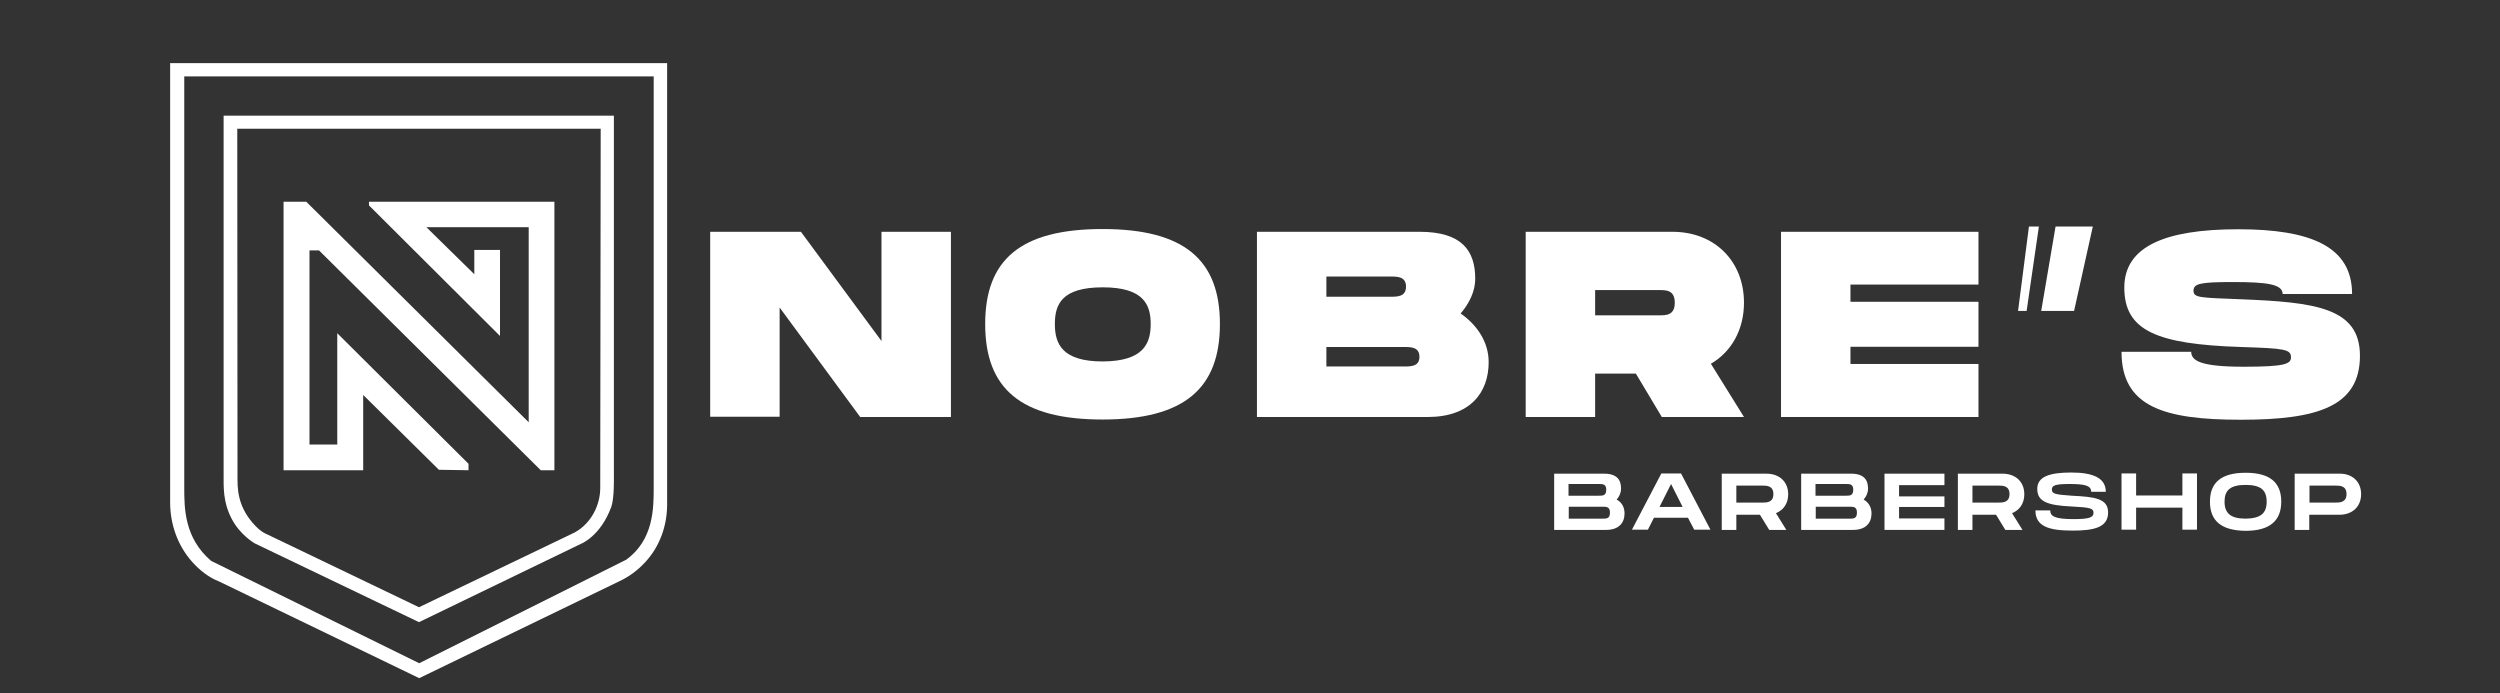 <svg xmlns="http://www.w3.org/2000/svg" width="202" height="56" viewBox="0 0 202 56" fill="none"><rect x="0" y="0" width="202" height="56" fill="#333333" stroke="none"/><g clip-path="url(#clip0_410_752)"><path d="M76.835 18.729V33.693H69.503L62.994 24.848V33.674H57.383V18.729H64.715L71.224 27.555V18.729H76.835Z" fill="white"></path><path d="M79.603 26.183C79.603 20.991 82.446 18.506 89.086 18.506C95.707 18.506 98.569 21.009 98.569 26.183C98.569 31.375 95.707 33.897 89.086 33.897C82.465 33.897 79.603 31.393 79.603 26.183ZM92.976 26.183C92.976 24.625 92.415 23.216 89.104 23.216C85.775 23.216 85.233 24.607 85.233 26.183C85.233 27.777 85.813 29.205 89.104 29.205C92.396 29.187 92.976 27.759 92.976 26.183Z" fill="white"></path><path d="M120.284 29.261C120.284 31.727 118.787 33.693 115.364 33.693H101.561V18.729H114.71C118.133 18.729 119.199 20.268 119.199 22.53C119.199 23.494 118.75 24.477 118.02 25.33C119.348 26.257 120.284 27.629 120.284 29.261ZM107.172 23.976H112.353C112.914 23.976 113.606 23.976 113.606 23.16C113.606 22.344 112.914 22.344 112.353 22.344H107.172V23.976ZM114.691 28.834C114.691 28.037 113.999 28.037 113.438 28.037H107.172V29.613H113.419C113.999 29.613 114.691 29.613 114.691 28.834Z" fill="white"></path><path d="M138.239 29.391L140.914 33.693H134.274L132.179 30.188H128.887V33.693H123.276V18.729H135.134C138.557 18.729 140.914 21.121 140.914 24.458C140.914 26.628 139.904 28.427 138.239 29.391ZM128.887 25.478H134.068C134.629 25.478 135.321 25.478 135.321 24.458C135.321 23.438 134.629 23.439 134.068 23.439H128.887V25.478Z" fill="white"></path><path d="M149.517 22.993V24.384H159.861V28.019H149.517V29.409H159.861V33.693H143.906V18.729H159.861V22.993H149.517Z" fill="white"></path><path d="M177.049 28.408C177.049 29.131 177.741 29.632 181.295 29.632C184.624 29.632 185.111 29.409 185.111 28.872C185.111 28.223 184.606 28.148 181.071 28.037C174.262 27.815 171.644 26.721 171.644 23.235C171.644 19.934 174.898 18.524 180.846 18.524C186.738 18.524 190.048 19.934 190.048 23.754H184.437C184.437 22.956 183.147 22.789 180.397 22.789C177.76 22.789 177.236 22.919 177.236 23.494C177.236 24.069 177.779 24.05 181.052 24.18C187 24.421 190.684 24.829 190.684 28.742C190.684 32.858 187.243 33.915 181.052 33.915C174.861 33.915 171.419 32.877 171.419 28.427H177.049V28.408Z" fill="white"></path><path d="M131.263 41.481C131.263 42.241 130.814 42.816 129.766 42.816H125.577V38.273H129.617C130.664 38.273 130.982 38.792 130.982 39.478C130.982 39.794 130.851 40.109 130.627 40.368C131.019 40.572 131.263 40.962 131.263 41.481ZM126.755 40.053H129.186C129.504 40.053 129.785 40.053 129.785 39.571C129.785 39.107 129.504 39.107 129.168 39.107H126.736V40.053H126.755ZM130.084 41.425C130.084 40.943 129.804 40.943 129.486 40.943H126.755V41.907H129.486C129.804 41.907 130.084 41.907 130.084 41.425Z" fill="white"></path><path d="M136.387 41.833H133.638L133.152 42.797H131.861L134.236 38.254H135.826L138.202 42.797H136.892L136.387 41.833ZM135.957 40.962L135.022 39.107L134.087 40.962H135.957Z" fill="white"></path><path d="M143.495 41.462L144.336 42.816H142.952L142.204 41.592H140.296V42.816H139.118V38.273H142.728C143.775 38.273 144.486 38.922 144.486 39.942C144.486 40.665 144.112 41.221 143.495 41.462ZM140.296 40.609H142.391C142.747 40.609 143.289 40.609 143.289 39.923C143.289 39.237 142.747 39.237 142.391 39.237H140.296V40.609Z" fill="white"></path><path d="M151.219 41.481C151.219 42.241 150.771 42.816 149.723 42.816H145.534V38.273H149.574C150.621 38.273 150.939 38.792 150.939 39.478C150.939 39.794 150.808 40.109 150.583 40.368C150.958 40.572 151.219 40.962 151.219 41.481ZM146.712 40.053H149.143C149.461 40.053 149.742 40.053 149.742 39.571C149.742 39.107 149.461 39.107 149.125 39.107H146.693V40.053H146.712ZM150.041 41.425C150.041 40.943 149.761 40.943 149.443 40.943H146.712V41.907H149.443C149.761 41.907 150.041 41.907 150.041 41.425Z" fill="white"></path><path d="M153.445 39.182V40.109H157.111V40.962H153.445V41.889H157.111V42.816H152.267V38.273H157.111V39.2H153.445V39.182Z" fill="white"></path><path d="M162.573 41.462L163.414 42.816H162.03L161.282 41.592H159.374V42.816H158.196V38.273H161.806C162.853 38.273 163.564 38.922 163.564 39.942C163.564 40.665 163.19 41.221 162.573 41.462ZM159.374 40.609H161.469C161.824 40.609 162.367 40.609 162.367 39.923C162.367 39.237 161.824 39.237 161.469 39.237H159.374V40.609Z" fill="white"></path><path d="M165.659 41.24C165.659 41.722 166.051 41.944 167.548 41.944C168.782 41.944 169.156 41.815 169.156 41.444C169.156 41.073 168.894 40.999 167.398 40.925C165.397 40.832 164.611 40.517 164.611 39.497C164.611 38.495 165.64 38.18 167.361 38.18C169.1 38.18 170.148 38.607 170.148 39.738H168.969C168.969 39.237 168.464 39.107 167.23 39.107C166.07 39.107 165.79 39.219 165.79 39.552C165.79 39.905 166.07 39.96 167.398 40.053C169.212 40.146 170.335 40.257 170.335 41.407C170.335 42.63 169.175 42.872 167.473 42.872C165.584 42.872 164.462 42.556 164.462 41.24H165.659Z" fill="white"></path><path d="M177.517 38.254V42.797H176.338V41.017H172.598V42.797H171.419V38.254H172.598V40.035H176.338V38.254H177.517Z" fill="white"></path><path d="M178.564 40.535C178.564 39.033 179.425 38.199 181.445 38.199C183.465 38.199 184.325 39.033 184.325 40.535C184.325 42.037 183.446 42.89 181.445 42.89C179.425 42.872 178.564 42.037 178.564 40.535ZM183.147 40.535C183.147 39.608 182.679 39.181 181.445 39.181C180.21 39.181 179.743 39.608 179.743 40.535C179.743 41.462 180.229 41.907 181.445 41.907C182.679 41.889 183.147 41.462 183.147 40.535Z" fill="white"></path><path d="M190.778 39.923C190.778 40.943 190.067 41.592 189.02 41.592H186.588V42.816H185.41V38.273H189.02C190.067 38.254 190.778 38.922 190.778 39.923ZM189.599 39.923C189.599 39.237 189.057 39.237 188.702 39.237H186.607V40.609H188.702C189.038 40.609 189.599 40.609 189.599 39.923Z" fill="white"></path><path d="M169.1 18.302H163.938L163.059 25.126H163.751L164.742 18.302H166.089L164.929 25.126H167.585L169.1 18.302Z" fill="white"></path><path d="M27.251 35.918H25.007V20.23H25.774L43.692 37.995H44.795V16.299H29.814V16.596L40.4 27.147V20.193H38.324V22.159L34.452 18.358H42.719V34.119L24.745 16.299H22.912V37.995H29.346V31.913L35.462 37.958L37.856 37.995V37.475L27.251 26.924V35.918Z" fill="white"></path><path d="M15.505 45.375C16.179 46.135 16.945 46.691 17.675 46.97L33.872 54.795L50.032 46.97C50.799 46.617 51.51 46.098 52.127 45.431C53.306 44.17 53.904 42.482 53.904 40.758V5.099H13.747V40.591C13.747 42.352 14.346 44.058 15.505 45.375ZM14.888 6.175H52.819V39.404C52.819 41.036 52.819 43.632 50.593 45.227L33.872 53.589L17.058 45.319C14.888 43.465 14.888 41.036 14.888 39.404V6.175Z" fill="white"></path><path d="M18.704 41.889C19.396 43.242 20.593 43.91 20.593 43.91L33.854 50.27L46.928 43.947C46.928 43.947 48.517 43.354 49.396 40.943C49.64 40.257 49.602 38.607 49.602 38.384V9.346H18.068V38.273C18.068 39.367 18.012 40.554 18.704 41.889ZM19.171 10.403H48.536L48.499 39.441C48.499 40.721 47.844 42.241 46.441 43.02L33.854 49.065L21.453 43.113C21.247 43.02 21.042 42.871 20.873 42.723C19.433 41.37 19.19 39.997 19.19 38.792L19.171 10.403Z" fill="white"></path></g><defs><clipPath id="clip0_410_752"><rect width="202" height="56" fill="white"></rect></clipPath></defs></svg>